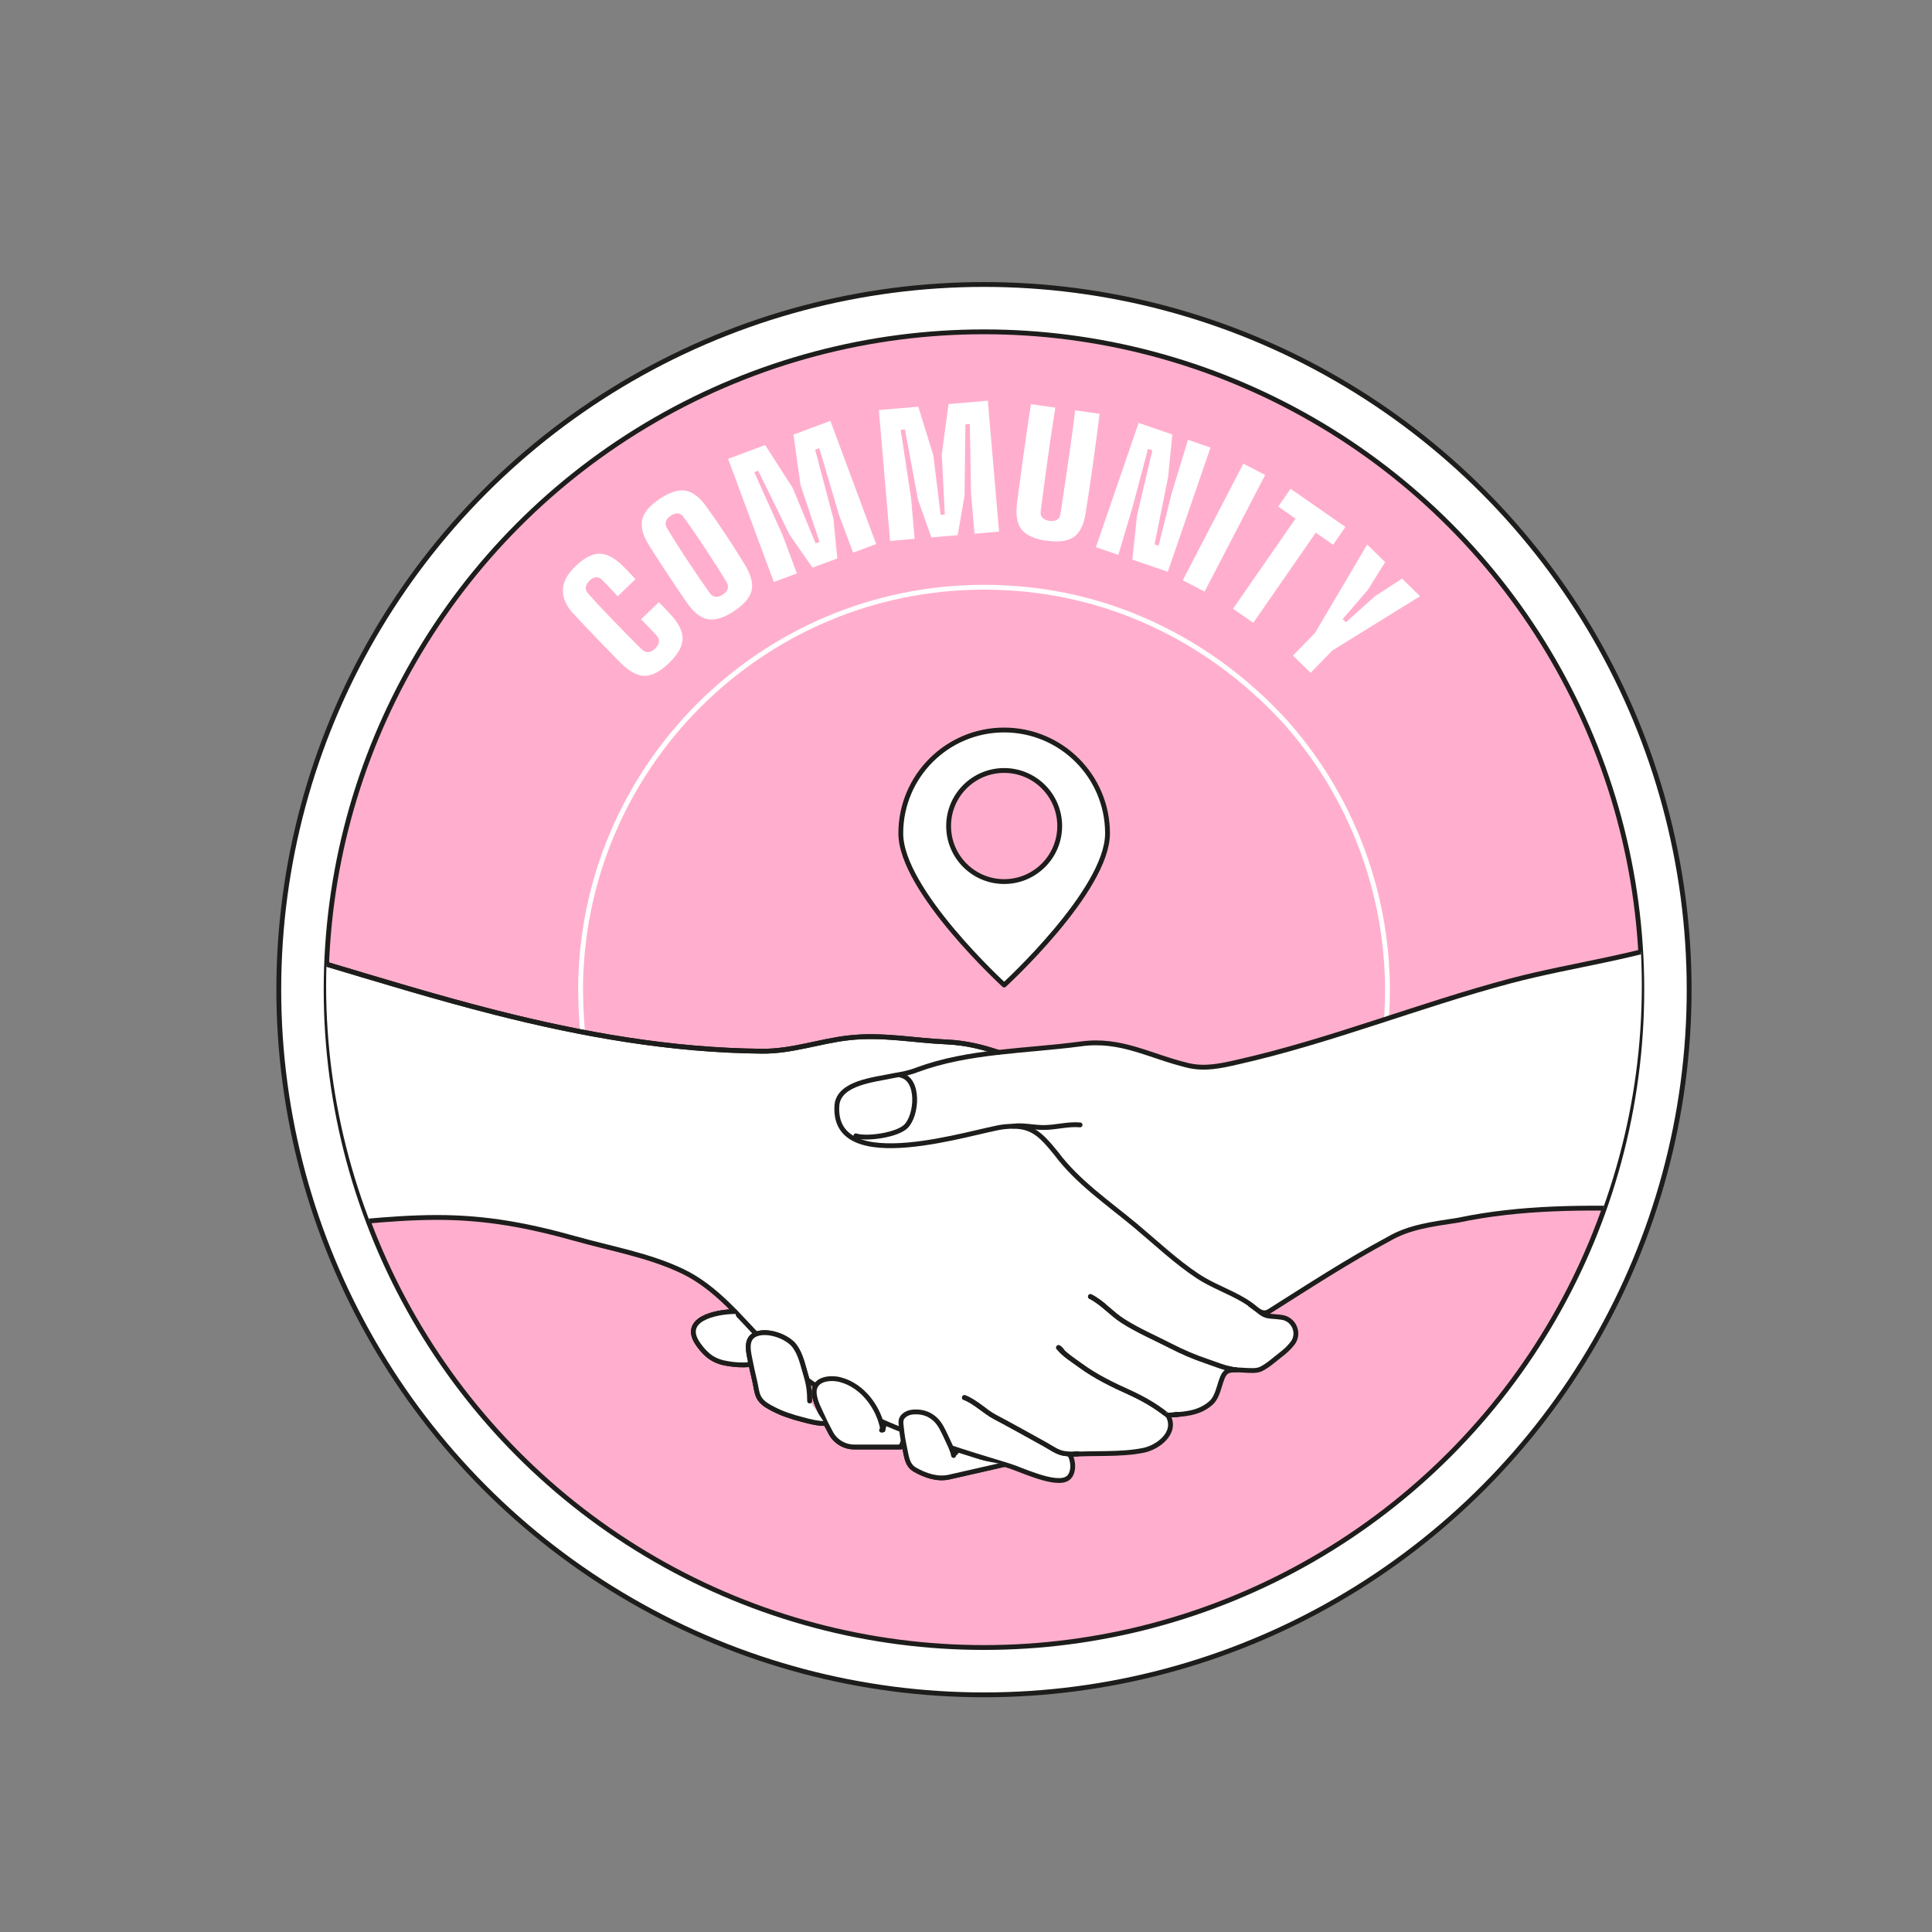 <?xml version="1.0" encoding="UTF-8"?>
<svg id="uuid-46eecc0e-a496-446a-927d-e84280096ade" xmlns="http://www.w3.org/2000/svg" xmlns:xlink="http://www.w3.org/1999/xlink" viewBox="0 0 200 200">
  <rect x="0" y="0" width="200" height="200" fill="#808080" stroke="none"/>
  <defs>
    <style>
      .cls-1, .cls-2, .cls-3 {
        fill: none;
      }

      .cls-4, .cls-2, .cls-5, .cls-3, .cls-6 {
        stroke-width: .5px;
      }

      .cls-4, .cls-7, .cls-6 {
        fill: #fff;
      }

      .cls-4, .cls-5, .cls-3, .cls-6 {
        stroke: #1d1d1b;
      }

      .cls-4, .cls-3 {
        stroke-linecap: round;
        stroke-linejoin: round;
      }

      .cls-8 {
        clip-path: url(#clippath-1);
      }

      .cls-2 {
        stroke: #fff;
      }

      .cls-2, .cls-5, .cls-6 {
        stroke-miterlimit: 10;
      }

      .cls-5 {
        fill: #ffafcd;
      }

      .cls-9 {
        clip-path: url(#clippath);
      }
    </style>
    <clipPath id="clippath">
      <circle class="cls-1" cx="101.66" cy="102.45" r="68.1" />
    </clipPath>
    <clipPath id="clippath-1">
      <circle class="cls-1" cx="101.86" cy="102.05" r="68.1" />
    </clipPath>
  </defs>
  <g>
    <circle class="cls-6" cx="101.86" cy="102.45" r="73" />
    <circle class="cls-5" cx="101.86" cy="102.45" r="68.1" />
    <g class="cls-9">
      <path class="cls-2" d="M60.1,102.55c0-23.04,18.72-41.76,41.76-41.76,5.78,0,11.23,1.14,16.2,3.26,5.78,2.44,10.91,6.19,15.06,10.75,1.87,2.12,3.58,4.48,4.97,6.92,3.5,6.11,5.54,13.27,5.54,20.76,0,3.42-.41,6.84-1.22,10.01-1.3,5.37-3.66,10.34-6.84,14.65-7.57,10.34-19.86,17.09-33.7,17.09s-25.97-6.67-33.54-16.93c-3.01-4.07-5.29-8.63-6.67-13.59-1.06-3.5-1.55-7.24-1.55-11.15h0Z" />
    </g>
    <g class="cls-8">
      <g>
        <path class="cls-4" d="M103.98,151.59l-5.72,1.3c-1.21.28-2.46-.15-3.51-.75-.87-.49-.89-1.38-1.09-2.27-.15-.68-.26-1.34-.33-2.04-.06-.58-.18-.99.35-1.38.41-.3.9-.33,1.39-.3,1.05.07,1.86.64,2.37,1.55.33.59.6,1.25.9,1.86.12.25.21.53.31.78.02.05.09.48.08.26l1.42-1.55,2.38-.44,1.46,2.97" />
        <path class="cls-4" d="M91.39,148.03l.54-2.01,2.66.39-1.33,3.39h-4.82c-1.04,0-1.98-.58-2.46-1.5-.29-.56-.59-1.12-.75-1.49-.35-.8-.87-1.66-.94-2.55-.11-1.47,1.55-1.72,2.68-1.43,2.35.6,4.03,2.93,4.42,5.21-.05.04-.07,0-.13.02" />
        <path class="cls-4" d="M77.48,141.23s.14-.04.04.04c-.72.06-1.47,0-2.18-.11-1.4-.23-2.19-.81-3.01-1.93-1.95-2.67,1.76-3.43,3.75-3.46l1.72-.61,1.22.78.61,1.88-1.89,3.4" />
        <path class="cls-4" d="M103.38,108.95c-1.55-.53-3.32-1-5.41-1.09-3.4-.15-6.64-.83-10.14-.42-3.07.35-5.86,1.42-8.98,1.38-9.34-.09-18.48-1.71-27.5-3.99-6.16-1.56-12.22-3.42-18.33-5.25-3.14-.94-6.26-2.22-9.25-3.56-1.21-.54-3.65-1.21-4.34-1.96l-12.73,29.12c-.11.02-.25,0-.36,0,.81.65,2.1.82,3.08,1.1,1.97.56,3.86,1.33,5.83,1.82,4.92,1.23,9.74,1.37,14.81,1.02s10.11-1.09,15.22-1.09,9.49.85,14.3,2.2c3.69,1.04,7.6,1.71,11.07,3.37s5.94,4.77,8.6,7.53c6.76,7.01,16.23,9.89,25.23,12.62,1.22.37,4.89,2.17,6.08,1.26.64-.49.6-1.76.17-2.44,2.49-.19,5.19.06,7.63-.43,1.55-.31,3.56-1.86,2.53-3.64,1.63-.1,3.17-.14,4.44-1.24.98-.84.9-2.75,1.65-3.26.7-.47,2.65.13,3.51-.26.74-.34,1.45-1.01,2.08-1.49.41-.31.85-.7,1.21-1.16.82-1.02.2-2.54-1.1-2.72s-1.57.01-2.33-.62c-.02-.13-1.13-.8-.9-.69" />
        <path class="cls-4" d="M187.48,94.19c-1.17-.3-2.68.26-3.81.56-2.58.7-5.2.99-7.72,1.93-6.15,2.36-13.14,3.16-19.53,4.85-9.51,2.52-18.76,6.27-28.33,8.42-1.7.39-3.37.76-5.12.34-3.99-.96-6.9-2.79-11.04-2.23-5.68.76-11.66.71-17,2.69-.84.33-1.53.44-2.49.61-1.87.41-5.57.7-5.8,3.03-.58,7.68,14.39,2.59,17.25,2.26,2.81-.32,3.73.65,5.43,2.73,2.22,2.98,5.33,5.09,8.23,7.5,2.14,1.79,4.13,3.69,6.45,5.23,1.45.96,3.21,1.57,4.72,2.46.24.14.48.3.71.46.73.52,1.22,1.23,2.05.66,4.02-2.54,8.05-5.17,12.24-7.41,2.19-1.3,4.7-1.57,7.19-1.96,6.59-1.39,13.16-1.34,19.87-1.17,5.88.02,11.78-.05,17.66-.11,2.53-.09,5.13-.17,7.6-.66,1.07-.24,2.57-.71,3.62-.14" />
        <path class="cls-4" d="M104.9,116.58c1.01-.14,2.08.14,3.13.14,1.3,0,2.52-.39,3.78-.27" />
        <path class="cls-3" d="M19.42,94.06c.69.75,3.13,1.42,4.34,1.96,2.99,1.34,6.11,2.63,9.25,3.56,6.11,1.82,12.18,3.69,18.33,5.25,9.02,2.29,18.16,3.9,27.5,3.99,3.12.03,5.92-1.03,8.98-1.38,3.49-.4,6.74.28,10.14.42,2.09.09,3.87.57,5.41,1.09" />
        <path class="cls-4" d="M112.88,134.22c1.26.64,2.17,1.76,3.38,2.53,1.57,1,3.31,1.74,4.96,2.59,1.17.6,2.42,1.14,3.67,1.56.64.21,2.22.86,3.06.9" />
        <path class="cls-4" d="M121.93,146.42s-1.01.09-1.07.07c.01,0-.21-.13-.2-.14-1.16-.9-2.36-1.58-3.71-2.2-1.76-.79-3.51-1.64-5.07-2.78-.76-.56-1.71-1.13-2.3-1.87.16.09.25.22.37.35" />
        <path class="cls-4" d="M111.58,150.5c-.37.02-.88.05-1.47-.05-.69-.12-1.32-.6-1.94-.94-1.72-.95-3.41-1.9-5.15-2.82-1.07-.56-2.05-1.58-3.17-2.01.06.01-.06,0,0,0" />
        <path class="cls-4" d="M98.72,150.62c0,.22-.06-.21-.08-.26-.1-.26-.19-.54-.31-.78-.29-.61-.57-1.27-.9-1.86-.51-.91-1.32-1.48-2.37-1.55-.48-.03-.98,0-1.39.3-.53.39-.41.8-.35,1.38.07.69.18,1.36.33,2.04.2.89.22,1.77,1.09,2.27,1.05.59,2.3,1.02,3.51.75l5.72-1.3" />
        <path class="cls-4" d="M91.26,148.05c.06-.02.08.02.13-.02-.38-2.27-2.07-4.61-4.42-5.21-1.14-.29-2.8-.04-2.68,1.43.07.89.59,1.75.94,2.55.16.37.46.93.75,1.49.47.92,1.42,1.5,2.46,1.5h4.82" />
        <path class="cls-4" d="M76.08,135.77c-1.99.02-5.7.79-3.75,3.46.82,1.13,1.61,1.71,3.01,1.93.71.12,1.46.17,2.18.11.1-.08-.02,0-.04-.04" />
        <path class="cls-4" d="M85.39,147.36c-.81,0-1.61-.22-2.37-.42-1.05-.27-2.09-.61-3.05-1.12-.91-.48-1.47-.86-1.66-1.94-.15-.9-.4-1.76-.57-2.66-.19-1.03-.72-2.59.49-3.1s3.28.23,4.02,1.22c.66.89.86,2.01,1.18,3.05.28.91.38,1.69.38,2.64" />
        <path class="cls-3" d="M93.26,111.31c1.94.43,1.69,4.15.51,5.3-.92.9-4.07,1.34-5.17.97" />
        <path class="cls-4" d="M112.88,134.22c1.26.64,2.17,1.76,3.38,2.53,1.57,1,3.31,1.74,4.96,2.59,1.17.6,2.42,1.14,3.67,1.56.64.21,2.22.86,3.06.9" />
        <path class="cls-4" d="M121.93,146.42s-1.01.09-1.07.07c.01,0-.21-.13-.2-.14-1.16-.9-2.36-1.58-3.71-2.2-1.76-.79-3.51-1.64-5.07-2.78-.76-.56-1.71-1.13-2.3-1.87.16.09.25.22.37.35" />
        <path class="cls-4" d="M111.58,150.5c-.37.02-.88.05-1.47-.05-.69-.12-1.32-.6-1.94-.94-1.72-.95-3.41-1.9-5.15-2.82-1.07-.56-2.05-1.58-3.17-2.01.06.01-.06,0,0,0" />
        <path class="cls-4" d="M85.39,147.36c-.81,0-1.61-.22-2.37-.42-1.05-.27-2.09-.61-3.05-1.12-.91-.48-1.47-.86-1.66-1.94-.15-.9-.4-1.76-.57-2.66-.19-1.03-.72-2.59.49-3.1s3.28.23,4.02,1.22c.66.89.86,2.01,1.18,3.05.28.91.38,1.69.38,2.64" />
      </g>
    </g>
  </g>
  <g>
    <circle class="cls-1" cx="101.86" cy="102.45" r="47.12" />
    <path class="cls-7" d="M69.25,68.64c-.92.89-1.76,1.33-2.52,1.32-.76,0-1.57-.44-2.44-1.3-.33-.33-.71-.72-1.14-1.16-.43-.44-.88-.9-1.34-1.38-.46-.48-.9-.95-1.33-1.4-.43-.45-.8-.85-1.13-1.2-.71-.76-1.07-1.55-1.08-2.38-.02-.83.43-1.68,1.32-2.54.88-.85,1.7-1.27,2.46-1.28.76,0,1.57.42,2.44,1.28.13.13.28.28.43.43.15.16.3.32.45.48.15.16.28.31.41.45l-1.84,1.77c-.14-.15-.31-.34-.5-.55s-.39-.42-.59-.62c-.2-.21-.37-.38-.52-.53-.19-.19-.4-.28-.63-.27-.23.01-.45.13-.67.34-.23.22-.36.45-.39.68-.03.23.05.45.23.65.4.45.83.92,1.3,1.42.47.5.96,1.02,1.46,1.53.5.52.99,1.02,1.47,1.51.48.49.94.94,1.36,1.35.2.19.42.28.65.27.23-.02.47-.14.7-.36.24-.23.37-.46.4-.7s-.05-.45-.24-.66c-.14-.15-.3-.33-.5-.54-.2-.21-.39-.41-.59-.62-.2-.2-.37-.38-.52-.52l1.84-1.77c.2.19.42.41.65.66.24.25.45.48.63.68.82.9,1.22,1.74,1.18,2.51-.04.77-.51,1.58-1.41,2.45Z" />
    <path class="cls-7" d="M75.98,63.27c-1.04.69-1.94.96-2.69.83-.76-.13-1.48-.7-2.18-1.71-.32-.46-.64-.93-.98-1.43-.34-.5-.67-1-1.01-1.52-.34-.52-.67-1.03-1-1.53-.33-.5-.64-.99-.93-1.46-.65-1.03-.88-1.92-.71-2.67.18-.74.79-1.46,1.83-2.15,1.04-.69,1.94-.97,2.68-.83.74.14,1.47.7,2.17,1.7.33.46.67.94,1.01,1.43.34.5.68,1,1.02,1.51.34.51.67,1.02.99,1.53.32.51.62,1,.91,1.47.64,1.04.88,1.93.72,2.67-.16.74-.77,1.45-1.81,2.14ZM74.83,61.54c.28-.18.45-.39.51-.6.06-.22.02-.45-.13-.68-.29-.5-.63-1.04-1-1.62-.37-.58-.76-1.18-1.16-1.79-.4-.61-.8-1.2-1.19-1.77-.39-.57-.76-1.09-1.1-1.56-.15-.22-.35-.35-.57-.37-.23-.03-.48.05-.75.23s-.44.38-.51.6c-.07.22-.03.45.11.68.3.5.63,1.04,1,1.62.37.58.75,1.18,1.16,1.79s.8,1.2,1.19,1.77c.39.57.76,1.09,1.09,1.56.16.23.36.35.59.38.23.03.48-.05.75-.23Z" />
    <path class="cls-7" d="M80.11,60.25l-4.74-12.75,3.84-1.43,2.85,4.44,2.37,5.74.41-.15-1.97-5.89-.73-5.22,3.82-1.42,4.74,12.75-2.39.89-1.46-3.92-2.04-6.9-.43.16,1.89,7.13.41,4.13-2.57.95-2.37-3.4-3.25-6.63-.41.15,2.95,6.56,1.46,3.92-2.39.89Z" />
    <path class="cls-7" d="M92.14,56l-1.16-13.55,4.08-.35,1.56,5.04.75,6.16.44-.04-.32-6.2.7-5.23,4.07-.35,1.16,13.55-2.54.22-.36-4.17-.12-7.19-.46.04-.09,7.38-.71,4.09-2.73.23-1.38-3.91-1.35-7.26-.44.04,1.08,7.11.36,4.17-2.54.22Z" />
    <path class="cls-7" d="M108.36,55.98c-1.26-.18-2.13-.57-2.6-1.16-.47-.6-.63-1.5-.48-2.72.22-1.7.45-3.41.69-5.14s.49-3.43.75-5.12l2.53.36c-.18,1.12-.36,2.3-.54,3.52-.18,1.22-.34,2.45-.51,3.67s-.32,2.4-.47,3.53c-.04.27.02.5.18.67.16.17.4.28.73.33.33.05.59,0,.79-.12.19-.13.31-.32.35-.6.17-1.13.35-2.3.53-3.52.18-1.22.36-2.44.53-3.67.17-1.22.32-2.4.46-3.53l2.53.36c-.21,1.69-.44,3.4-.68,5.13-.24,1.73-.5,3.43-.76,5.12-.19,1.21-.59,2.04-1.2,2.48-.62.45-1.55.58-2.81.4Z" />
    <path class="cls-7" d="M113.45,56.64l4.42-12.86,3.49,1.2-.44,4.43-1.4,6.94.42.14,1.34-5.38,1.7-5.58,2.33.8-4.42,12.86-3.67-1.26.48-4.54,1.59-6.77-.45-.15-1.58,5.96-1.49,5.01-2.33-.8Z" />
    <path class="cls-7" d="M122.44,60.07l6.27-12.07,2.26,1.17-6.27,12.07-2.26-1.17Z" />
    <path class="cls-7" d="M127.64,63.02l6.47-9.33-1.79-1.25,1.28-1.84,5.68,3.95-1.28,1.84-1.79-1.25-6.47,9.33-2.09-1.45Z" />
    <path class="cls-7" d="M133.84,67.87l2.26-2.31h.01s5.42-9.19,5.42-9.19l1.86,1.82-1.79,2.87-2.61,3.03.34.33,2.98-2.68,2.83-1.84,1.86,1.82-9.06,5.61h-.01s-2.26,2.32-2.26,2.32l-1.82-1.78Z" />
  </g>
  <path class="cls-4" d="M114.65,86.27c0,5.91-10.7,15.7-10.7,15.7,0,0-10.7-9.79-10.7-15.7s4.79-10.7,10.7-10.7,10.7,4.79,10.7,10.7Z" />
  <circle class="cls-5" cx="103.95" cy="85.51" r="5.75" />
</svg>